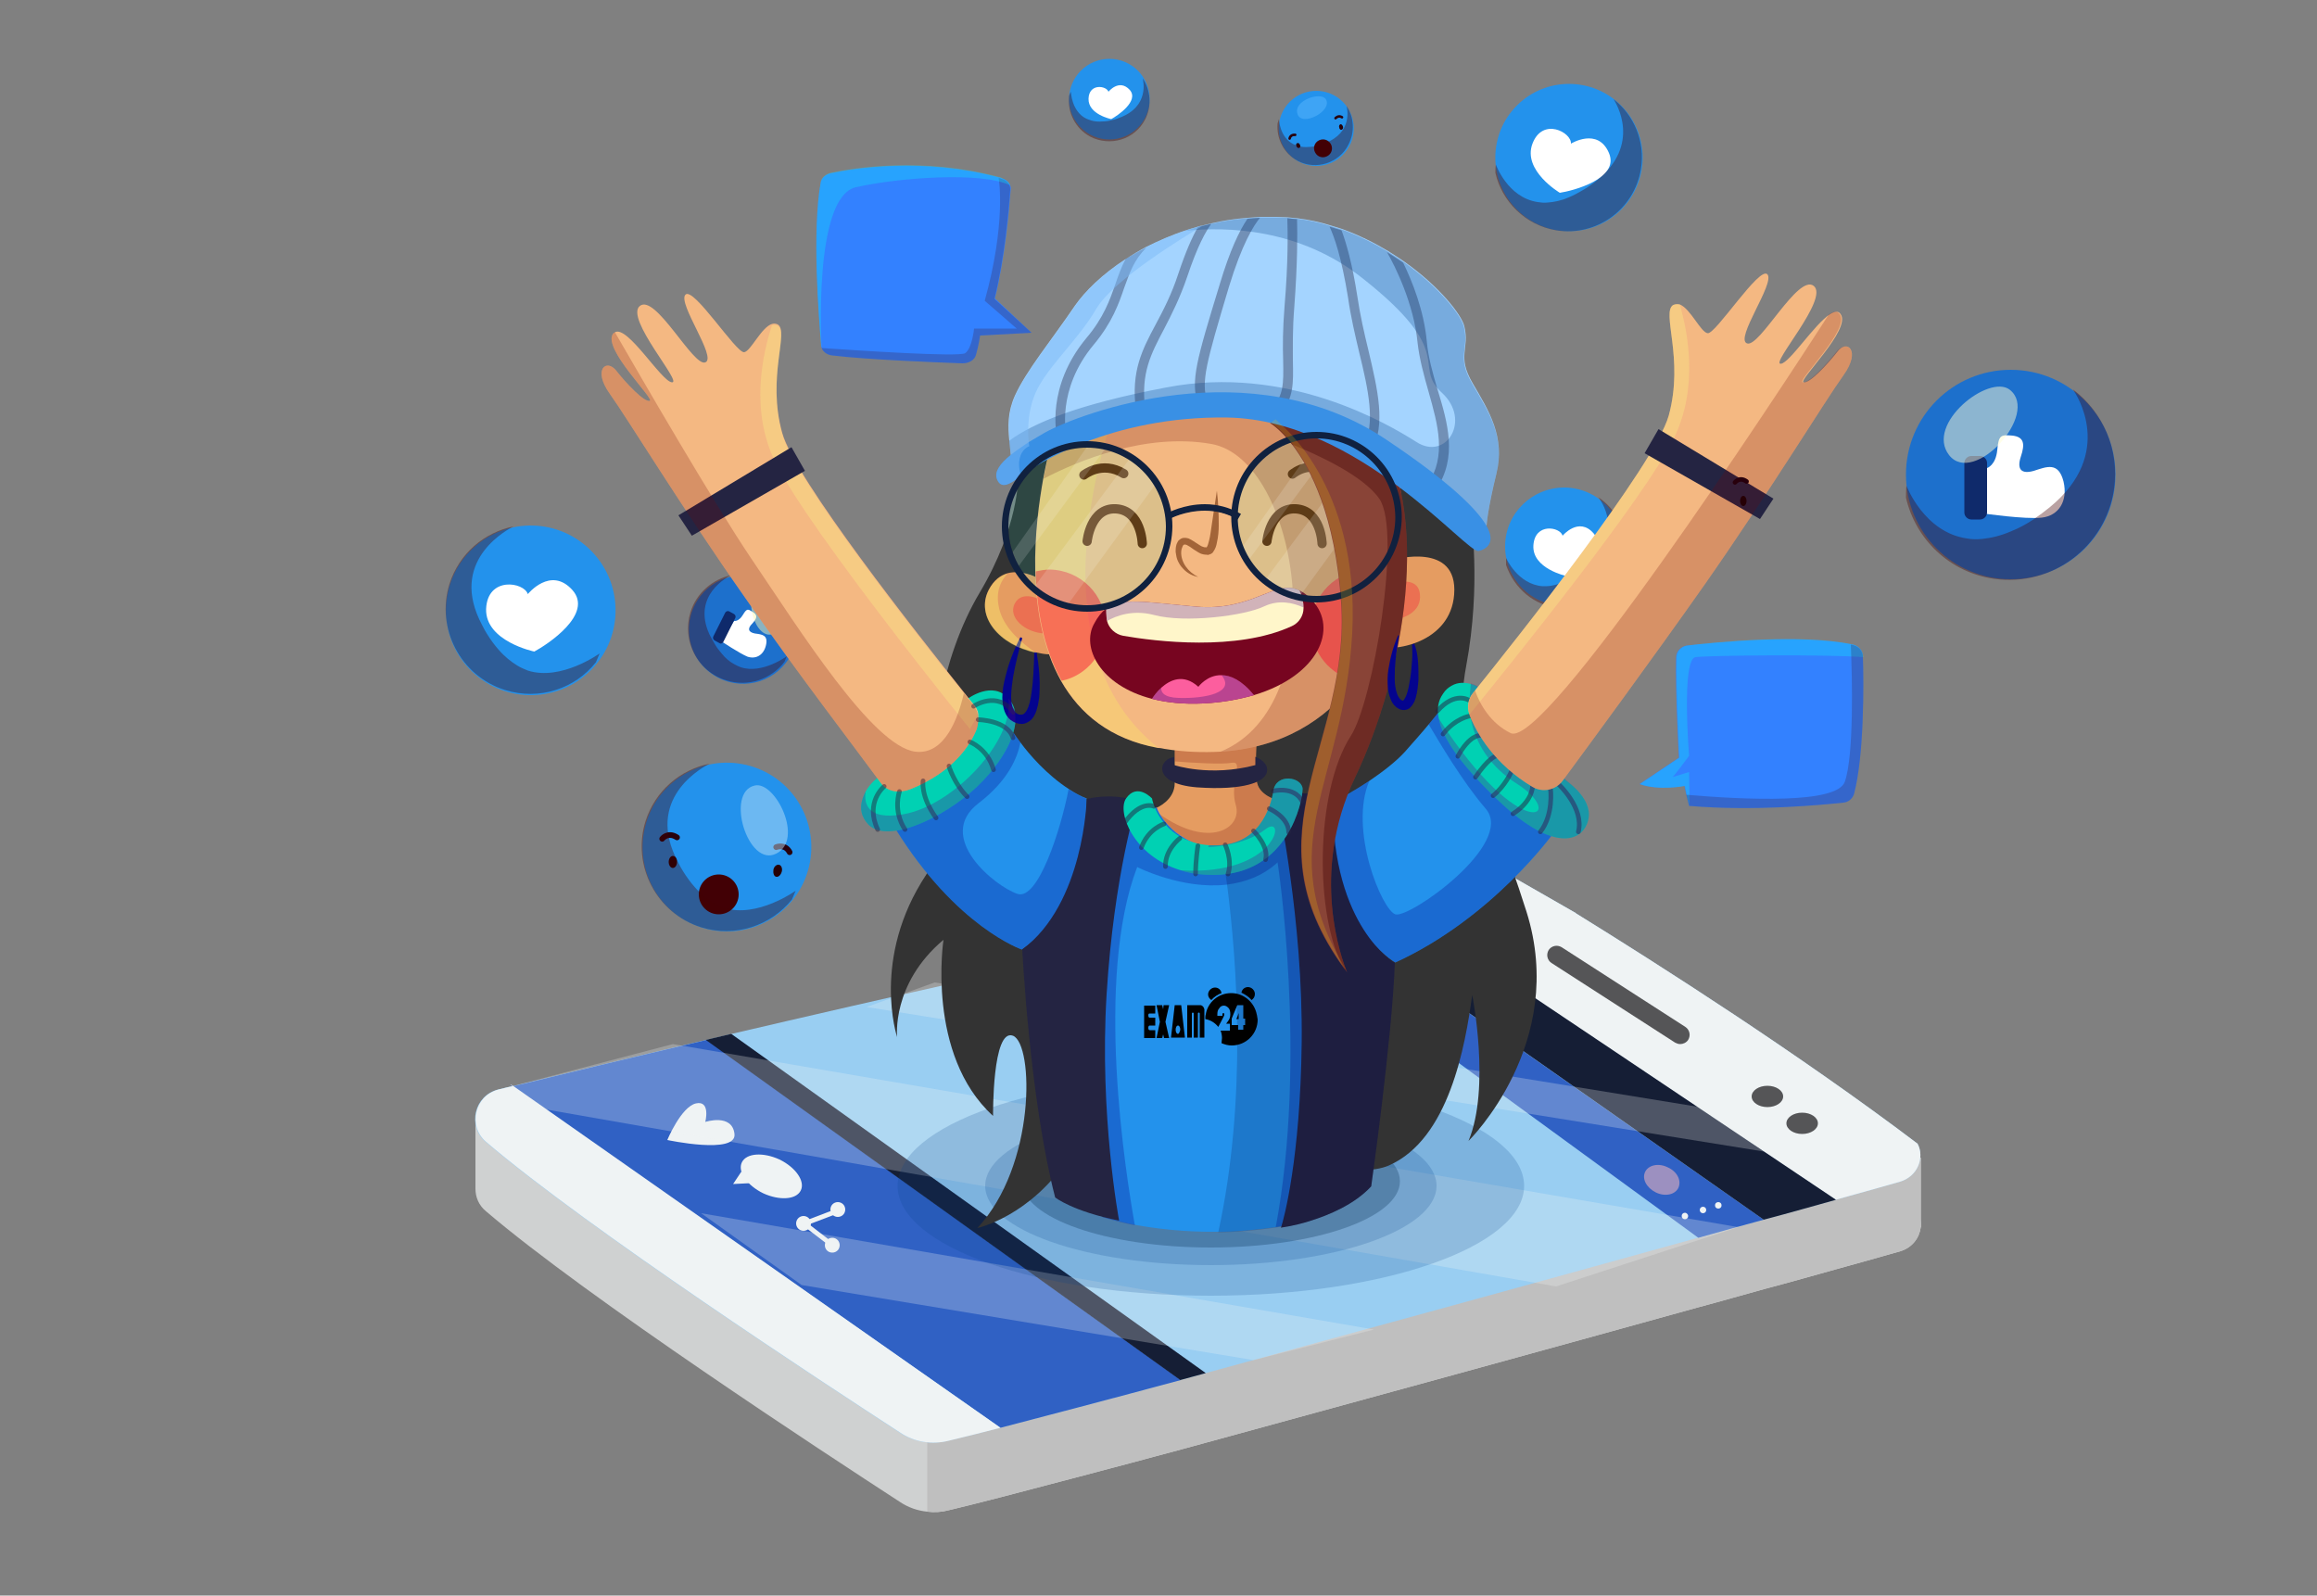 <?xml version="1.0" encoding="utf-8"?>
<!-- Generator: Adobe Illustrator 22.0.1, SVG Export Plug-In . SVG Version: 6.00 Build 0)  -->
<svg version="1.1" xmlns="http://www.w3.org/2000/svg" xmlns:xlink="http://www.w3.org/1999/xlink" x="0px" y="0px"
	 viewBox="0 0 500 344.3" style="enable-background:new 0 0 500 344.3;" xml:space="preserve">
<rect x="0" y="0" width="500" height="344.3" fill="#808080" stroke="none"/>
<style type="text/css">
	.st0{fill:#CFD1D1;}
	.st1{fill:#BFBFBF;}
	.st2{fill:#99CEF2;}
	.st3{fill:#3061C4;}
	.st4{fill:#EFF3F4;}
	.st5{fill:#151E35;}
	.st6{fill:#555557;}
	.st7{opacity:0.54;fill:#F9B7BD;}
	.st8{opacity:0.26;fill:#EFF3F4;}
	.st9{fill:#2392EC;}
	.st10{fill:#FFFFFF;}
	.st11{opacity:0.37;fill:#420005;}
	.st12{fill:#1D70CC;}
	.st13{fill:#0F2A6B;}
	.st14{opacity:0.49;fill:#FCFAB6;}
	.st15{opacity:0.19;fill:#074289;}
	.st16{opacity:0.27;fill:#00264C;}
	.st17{fill:#333333;}
	.st18{fill:#E59C61;}
	.st19{opacity:0.22;fill:#750606;}
	.st20{opacity:0.28;fill:#04048E;}
	.st21{fill:#00D1B3;}
	.st22{opacity:0.51;}
	.st23{fill:none;stroke:#242442;stroke-linecap:round;stroke-linejoin:round;stroke-miterlimit:10;}
	.st24{opacity:0.28;fill:#5B068C;}
	.st25{opacity:0.31;}
	.st26{fill:#F90D2F;}
	.st27{fill:#F4B882;}
	.st28{opacity:0.22;fill:#FFFF57;}
	.st29{opacity:0.47;}
	.st30{opacity:0.58;}
	.st31{fill:#682702;}
	.st32{fill:none;stroke:#682702;stroke-width:2;stroke-linecap:round;stroke-linejoin:round;stroke-miterlimit:10;}
	.st33{fill:#770520;}
	.st34{fill:#FFF6CA;}
	.st35{fill:#FC5E9E;}
	.st36{fill:#04048E;}
	.st37{fill:#242442;}
	.st38{opacity:0.18;fill:#000038;}
	.st39{opacity:0.3;fill:#FCF986;}
	.st40{opacity:0.49;}
	.st41{opacity:0.1;fill:#03FFD5;}
	.st42{opacity:0.15;fill:#FFFFFF;}
	.st43{opacity:0.28;fill:#10006B;}
	.st44{opacity:0.35;fill:#FFFF73;}
	.st45{fill:#894437;}
	.st46{fill:#A4D4FF;}
	.st47{opacity:0.39;}
	.st48{opacity:0.28;fill:#074289;}
	.st49{fill:#3990E5;}
	.st50{opacity:0.49;fill:#7CBAF7;}
	.st51{fill:#10213F;}
	.st52{opacity:0.19;fill:#FFCE00;}
	.st53{fill:#420005;}
	.st54{fill:#260005;}
	.st55{fill:none;stroke:#28000C;stroke-width:1.226;stroke-linecap:round;stroke-linejoin:round;stroke-miterlimit:10;}
	.st56{fill:none;stroke:#28000C;stroke-width:0.979;stroke-linecap:round;stroke-linejoin:round;stroke-miterlimit:10;}
	.st57{opacity:0.49;fill:#FFFED4;}
	.st58{fill:none;stroke:#28000C;stroke-width:0.543;stroke-linecap:round;stroke-linejoin:round;stroke-miterlimit:10;}
	.st59{opacity:0.49;fill:#5AB8FF;}
	.st60{opacity:0.49;fill:#B7E0F9;}
	.st61{fill:#3381FF;}
	.st62{opacity:0.21;fill:#420005;}
	.st63{opacity:0.28;fill:#08FCFC;}
</style>
<g id="OBJECTS">
	<g>
		<g>
			<polygon class="st0" points="414.5,249.8 414.5,264.8 414.4,264.8 401.4,257.4 405.3,255.2 			"/>
			<polygon class="st0" points="102.6,256.5 102.6,241.5 110.8,251.3 			"/>
			<path class="st0" d="M414.5,264.1c0,0.2,0,0.5,0,0.7c-0.3,2.3-1.8,4.4-4.4,5.2c-3.8,1.1-8.5,2.4-13.9,3.9
				c-4.7,1.3-9.9,2.8-15.6,4.3c-4.4,1.2-9.2,2.6-14.1,3.9c-31.7,8.8-72.1,19.9-106.2,29.2c-1.8,0.5-3.7,1-5.5,1.5
				c-14.8,4-28.2,7.5-38.9,10.3c-4.2,1.1-7.9,2-11.2,2.8c-1.5,0.4-3.1,0.5-4.6,0.3c-2.1-0.2-4.1-0.9-5.9-2.1
				c-16-10.4-67.4-44-89.3-62.7c-1.6-1.3-2.3-3.1-2.3-4.9c0-2.8,1.8-5.6,5-6.4c0.6-0.1,1.2-0.3,1.9-0.5c0.4-0.1,0.7-0.2,1.1-0.3
				c0,0,0,0,0.1,0c9.9-2.4,24.3-5.9,41.8-10l5.5-1.3c32.1-7.5,73-16.8,113.6-25.2l12.2-2.5h0c4.5-0.9,9.1-1.8,13.5-2.7
				c6.9-1.4,13.6-2.7,20.3-3.9c3-0.6,6.1-0.4,8.9,0.4h0l13.6,7.8l0.1,0c13.7,8.5,34.3,21.5,54.5,35.7c3.5,2.5,7.1,5,10.6,7.6
				c2.9,2.1,5.8,4.3,8.6,6.4v0C414.3,262.4,414.5,263.3,414.5,264.1z"/>
		</g>
		<path class="st1" d="M414.5,249.8v15l0,0c-0.3,2.3-1.8,4.4-4.4,5.2c-3.8,1.1-8.5,2.4-13.9,3.9c-4.7,1.3-9.9,2.8-15.6,4.3
			c-4.4,1.2-9.2,2.6-14.1,3.9c-31.7,8.8-72.1,19.9-106.2,29.2c-1.8,0.5-3.7,1-5.5,1.5c-14.8,4-28.2,7.5-38.9,10.3
			c-4.2,1.1-7.9,2-11.2,2.8c-1.5,0.4-3.1,0.5-4.6,0.3V297l194.6-49.4c3.5,2.5,7.1,5,10.6,7.6L414.5,249.8z"/>
		<path class="st2" d="M410,255c-3.8,1.1-8.5,2.4-13.9,3.9c-4.7,1.3-9.9,2.8-15.6,4.3c-4.4,1.2-9.2,2.5-14.1,3.9
			c-31.7,8.8-72.1,19.9-106.2,29.2c-1.8,0.5-3.7,1-5.5,1.5c-14.8,4-28.2,7.5-38.9,10.3c-4.2,1.1-7.9,2-11.2,2.8
			c-3.6,0.9-7.4,0.3-10.5-1.8c-16-10.4-67.4-44-89.3-62.7c-4-3.4-2.5-10,2.7-11.3c0.9-0.2,1.9-0.5,3-0.7c0,0,0,0,0.1,0
			c9.9-2.4,24.3-5.9,41.8-10l5.5-1.3c32.1-7.5,73-16.8,113.6-25.2l12.2-2.5h0c4.5-0.9,9.1-1.8,13.5-2.7c6.9-1.3,13.6-2.7,20.3-3.9
			c3-0.6,6.1-0.4,8.9,0.4h0l13.6,7.8l0.1,0.1c18.1,11.2,48.2,30.4,73.7,49.7v0C415.4,249.8,413.8,253.9,410,255z"/>
		<path class="st3" d="M254.8,297.8c-14.8,4-28.2,7.5-38.9,10.3l-105.3-73.6l-0.5-0.4l0.1,0l0.5,0.3c9.9-2.4,24.3-5.9,41.8-10
			L254.8,297.8z"/>
		<path class="st4" d="M410,255c-3.8,1.1-8.5,2.4-13.9,3.9l-98.9-66.2c6.9-1.3,13.6-2.7,20.3-3.9c3-0.6,6.1-0.4,8.9,0.4h0l13.6,7.8
			l0.1,0.1c18.1,11.2,48.2,30.4,73.7,49.7v0C415.4,249.8,413.8,253.9,410,255z"/>
		<path class="st4" d="M215.9,308.1c-4.2,1.1-7.9,2-11.2,2.8c-3.6,0.9-7.4,0.3-10.5-1.8c-16-10.4-67.4-44-89.3-62.7
			c-4-3.4-2.5-10,2.7-11.3c0.9-0.2,1.9-0.5,3-0.7l-0.5-0.4l0.1,0l0.5,0.3L215.9,308.1z"/>
		<path class="st5" d="M260.2,296.3c-1.8,0.5-3.7,1-5.5,1.5l-102.4-73.4l5.5-1.3L260.2,296.3z"/>
		<path class="st3" d="M380.6,263.2c-4.4,1.2-9.2,2.5-14.1,3.9l-95-69.3l12.2-2.5h0L380.6,263.2z"/>
		<path class="st5" d="M396.2,258.9c-4.7,1.3-9.9,2.8-15.6,4.3l-96.8-67.9c4.5-0.9,9.1-1.8,13.5-2.7L396.2,258.9z"/>
		<g>
			<g>
				<path class="st6" d="M362.6,225.3c-0.4,0-0.7-0.1-1.1-0.3l-26.7-17.2c-0.9-0.6-1.2-1.8-0.6-2.8c0.6-0.9,1.8-1.2,2.8-0.6
					l26.7,17.2c0.9,0.6,1.2,1.8,0.6,2.8C363.9,225,363.2,225.3,362.6,225.3z"/>
			</g>
		</g>
		<path class="st7" d="M362.2,256.3c-0.7,1.5-2.9,2-4.9,1c-2-1-3-2.9-2.3-4.4c0.7-1.5,2.9-2,4.9-1
			C361.9,252.8,362.9,254.7,362.2,256.3z"/>
		<g>
			<ellipse class="st6" cx="381.4" cy="236.6" rx="3.4" ry="2.3"/>
			<ellipse class="st6" cx="388.9" cy="242.4" rx="3.4" ry="2.3"/>
		</g>
		<path class="st4" d="M144,246c0,0,3-7.2,6.2-7.9s2,4,2,4s5.8-1.9,6.3,2.6S144,246,144,246z"/>
		<g>
			<g>
				<path class="st4" d="M364.3,262.4c0,0.4-0.3,0.7-0.7,0.7s-0.7-0.3-0.7-0.7s0.3-0.7,0.7-0.7S364.3,262.1,364.3,262.4z"/>
				<path class="st4" d="M368.2,261.1c0,0.4-0.3,0.7-0.7,0.7c-0.4,0-0.7-0.3-0.7-0.7c0-0.4,0.3-0.7,0.7-0.7
					C367.9,260.4,368.2,260.7,368.2,261.1z"/>
				<circle class="st4" cx="370.8" cy="260.1" r="0.7"/>
			</g>
		</g>
		<g>
			<g>
				<circle class="st4" cx="173.4" cy="264" r="1.6"/>
				<path class="st4" d="M182.4,261c0,0.9-0.7,1.6-1.6,1.6c-0.9,0-1.6-0.7-1.6-1.6c0-0.9,0.7-1.6,1.6-1.6
					C181.7,259.4,182.4,260.1,182.4,261z"/>
				<path class="st4" d="M181.2,268.7c0,0.9-0.7,1.6-1.6,1.6c-0.9,0-1.6-0.7-1.6-1.6s0.7-1.6,1.6-1.6
					C180.5,267.1,181.2,267.8,181.2,268.7z"/>
			</g>
			<g>
				<path class="st4" d="M179,268.7c-0.1,0-0.2,0-0.3-0.1l-5.5-4.2c-0.1-0.1-0.2-0.3-0.2-0.4c0-0.2,0.1-0.3,0.3-0.4l7.1-2.7
					c0.2-0.1,0.5,0,0.7,0.2c0.1,0.2,0,0.5-0.2,0.7l-6.3,2.4l4.8,3.7c0.2,0.2,0.3,0.5,0.1,0.7C179.3,268.7,179.2,268.7,179,268.7z"/>
			</g>
		</g>
		<g>
			<g>
				<path class="st4" d="M172.8,256.9c-1,2-4.6,2.2-8.1,0.6c-3.5-1.7-5.6-4.7-4.6-6.7c1-2,4.6-2.2,8.1-0.6
					C171.7,251.9,173.8,254.9,172.8,256.9z"/>
				<polygon class="st4" points="160,252.8 158.2,255.5 162.2,255.3 				"/>
			</g>
		</g>
		<polygon class="st8" points="173,277.3 270.5,293.5 296.5,286.9 151.3,261.8 		"/>
		<polygon class="st8" points="114.9,238.9 335.8,277.6 375.1,264.8 145.2,225.3 110.5,234.4 		"/>
		<polygon class="st8" points="187,217.3 380.7,248.5 366.8,238.9 201.7,212 		"/>
	</g>
	<g>
		<g>
			<path class="st9" d="M350.3,118.2c-0.1,7-5.9,12.6-13,12.5c-7-0.1-12.6-5.9-12.5-13c0.1-7,5.9-12.6,13-12.5
				C344.9,105.4,350.5,111.2,350.3,118.2z"/>
			<path class="st10" d="M338,124.3c0,0-7.4-1.6-7.1-6.6s5.8-4,6.3-2.1c0,0,3.5-4.2,6.7-0.5C347.1,118.8,340,123.3,338,124.3z"/>
		</g>
		<g>
			<path class="st11" d="M336.6,131.2c7.2,0.6,13.5-4.7,14.1-11.9c0.4-4.9-1.9-9.4-5.8-12c0.5,0.6,5.7,7.6-2,14.7
				c-0.6,0.5-1.2,1.1-2,1.6c-0.9,0.7-1.8,1.2-2.6,1.6c-1.3,0.7-2.5,1-3.6,1.2c-0.6,0.1-1.2,0.1-1.8,0.1c-5.4-0.4-7.9-6.1-7.9-6.1
				s0,0.6,0,1.5C326.7,126.9,331.1,130.8,336.6,131.2z"/>
		</g>
	</g>
	<g>
		<g>
			<path class="st12" d="M170.8,141.1c-2.9,5.8-9.9,8.1-15.7,5.2c-5.8-2.9-8.1-9.9-5.2-15.7c2.9-5.8,9.9-8.1,15.7-5.2
				C171.4,128.3,173.7,135.3,170.8,141.1z"/>
			<g>
				<path class="st10" d="M158.4,134c0,0,1,0.2,1.9-1.3c0.9-1.5,1.1-1.3,2.2-0.6c1.1,0.7,0.8,1.4-0.2,2.5c-1,1-0.9,1.8,0.6,2.1
					c1.5,0.2,2.9,0.3,2.4,2.5c-0.5,2.2-2.2,3.1-4,2.5c-1.7-0.7-5.6-3.3-5.6-3.3L158.4,134z"/>
				<path class="st13" d="M155.3,138.8l-1.1-0.6c-0.3-0.2-0.4-0.5-0.3-0.8l2.6-5.2c0.2-0.3,0.5-0.4,0.8-0.3l1.1,0.6
					c0.3,0.2,0.4,0.5,0.3,0.8l-2.6,5.2C155.9,138.8,155.6,139,155.3,138.8z"/>
			</g>
		</g>
		<g>
			<path class="st11" d="M156.7,146.8c-6.2-1.9-9.6-8.5-7.7-14.7c1.3-4.2,4.8-7.1,8.8-8c-0.6,0.3-8.6,4.3-4.7,12.8
				c0.3,0.6,0.7,1.3,1.1,2c0.5,0.9,1.1,1.6,1.6,2.2c0.8,1,1.7,1.7,2.6,2.2c0.5,0.3,1,0.5,1.5,0.7c4.6,1.5,9.9-2.4,9.9-2.4
				s-0.2,0.5-0.5,1.2C166.4,146.6,161.4,148.3,156.7,146.8z"/>
			<path class="st14" d="M164.1,127.3c2.8-0.6,6.8,7.5,2.9,9.4C163.1,138.7,159.9,128.2,164.1,127.3z"/>
		</g>
	</g>
	<g>
		<g>
			<ellipse class="st15" cx="261.3" cy="255.9" rx="67.6" ry="23.7"/>
			<ellipse class="st15" cx="261.3" cy="255.9" rx="48.7" ry="17.1"/>
			<ellipse class="st16" cx="261.3" cy="254.9" rx="40.8" ry="14.3"/>
		</g>
		<g>
			<path class="st17" d="M219.7,103.1c0,0,0.2,10.5-8.3,24.8s-11,33.3-9.5,42.8c0,0,6.3-17.7,10.6-15.3l0,0
				c4.4,2.3-0.6,15.2-12.6,33.3c-12,18.1-6.3,35.1-6.3,35.1s-1.3-11.5,10-21c0,0-3.8,24.8,10.7,38c0,0-0.2-19,4.3-17.3
				c4.5,1.8,5,28-7.7,41.5c0,0,11.5-2.5,19.8-15.3s56,7.5,69,1.8s16.5-25.8,18-36.8c0,0,4,20-0.8,31.5c0,0,21.5-21,12.5-49.5
				s-16.3-35.3-13-53s1-32,1-32s-23.5-24.2-52.7-24.5C235.4,86.8,219.7,103.1,219.7,103.1z"/>
			<path class="st18" d="M275.7,172.7c0,0-1.4,11.8-13,11.8c-9.2,0-12-6.3-12.8-9c-0.2-0.7-0.3-1.2-0.3-1.2s3.9-1.6,3.9-5.3v-7.7
				c0-0.3,0-0.4,0-0.4c0.1,0,0.2,0,0.4,0c11.4,0.9,17.3-1.3,17.3-1.3s-0.4,5.6,0,8.8C271.4,171.6,275.7,172.7,275.7,172.7z"/>
			<path class="st19" d="M275.7,172.7c0,0-1.4,11.8-13,11.8c-9.2,0-12-6.3-12.8-9c0.1,0,0.1,0.1,0.2,0.1c11,7.8,18,3,16.6-1.8
				c-1.5-4.8,1.9-9.7-0.9-9.2c-2,0.4-8.6,0-12.3-0.3v-2.9c0.1-0.1,0.2-0.2,0.4-0.4c11.4,0.9,17.3-1.3,17.3-1.3s-0.4,5.6,0,8.8
				C271.4,171.6,275.7,172.7,275.7,172.7z"/>
			<path class="st9" d="M282.6,263.4c-2.1,0.5-4.1,0.9-6.1,1.2c-0.4,0.1-0.8,0.1-1.2,0.2c-4.4,0.6-8.6,1-12.4,1
				c-7.4,0.1-13.6-0.7-18-1.5c-4.5-0.9-7.1-1.8-7.1-1.8s0,0,0,0c-0.1-0.5-1.8-15.3-0.8-44.6c1-29.9,7.3-44.6,7.3-44.6l1,0.2l4.3,0.8
				c0,0,2.6,7.3,12.6,8.8c0.5,0.1,1,0.1,1.5,0.1c8.8,0.2,12.1-10.5,12.1-10.5s0,0,0,0C288.2,199.8,282.6,263.4,282.6,263.4z"/>
			<path class="st20" d="M282.6,263.4c-2.1,0.5-4.1,0.9-6.1,1.2c-0.4,0.1-0.8,0.1-1.2,0.2c6.9-36.7,0.4-78.7,0.4-78.7
				c-3.3,3-7.1,4.3-11,4.8c-9.7,1.1-19.3-3.8-19.3-3.8c-9.2,24.1-2.5,66.1-0.5,77.3c-4.5-0.9-7.1-1.8-7.1-1.8s0,0,0,0
				c-0.1-0.5-1.8-15.3-0.8-44.6c1-29.9,7.3-44.6,7.3-44.6l1,0.2l4.3,0.8c0,0,2.6,7.3,12.6,8.8c0.5,0.1,1,0.1,1.5,0.1
				c8.8,0.2,12.1-10.5,12.1-10.5s0,0,0,0C288.2,199.8,282.6,263.4,282.6,263.4z"/>
			<path class="st9" d="M335.2,179.8c0,0-13.1,18.3-34.1,27.9c0,0-14.9-8.3-13.5-34.5c0,0,3.8-2,7.9-4.7c2.8-1.9,5.7-4.1,7.7-6.3
				c2.1-2.4,3.9-4.4,5.2-6c1.7-2.1,2.7-3.3,2.7-3.3S319.9,170.3,335.2,179.8z"/>
			<path class="st20" d="M335.2,179.8c0,0-13.1,18.3-34.1,27.9c0,0-14.9-8.3-13.5-34.5c0,0,3.8-2,7.9-4.7
				c-4.5,10.5,2.7,27.8,5.6,28.8c3,1,26-15.3,19.5-22.8c-5-5.8-10.1-14.5-12.3-18.2c1.7-2.1,2.7-3.3,2.7-3.3
				S319.9,170.3,335.2,179.8z"/>
			<path class="st9" d="M220.5,204.9c0,0-14.1-4.8-27.3-26.1c0,0,11.4-5.9,18-11.3c6.5-5.4,7.5-9.4,7.5-9.4s0.5,0.8,1.5,2.1
				c1.9,2.6,5.7,7,10.5,10.1c1.2,0.8,2.5,1.5,3.8,2C234.4,172.4,235.3,194.6,220.5,204.9z"/>
			<path class="st20" d="M220.5,204.9c0,0-14.1-4.8-27.3-26.1c0,0,11.4-5.9,18-11.3c6.5-5.4,7.5-9.4,7.5-9.4s0.5,0.8,1.5,2.1
				c-0.6,3.2-2.6,8.2-9,13.1c-9.6,7.3,3.5,18,8.4,19.6c4.4,1.4,9.3-13.8,11-22.6c1.2,0.8,2.5,1.5,3.8,2
				C234.4,172.4,235.3,194.6,220.5,204.9z"/>
			<path class="st21" d="M342.8,176.6c-0.4,2.3-2.1,4.4-5.4,4.3c-3.2-0.1-7.8-2.2-14.1-8.2c-8.3-7.9-12-13.5-12.8-17.6v0
				c-0.5-2.2-0.1-4,0.9-5.4c0.5-0.8,1.1-1.3,1.8-1.7c1.5-0.9,3.1-0.7,4.2-0.4h0c0.8,0.2,1.3,0.5,1.3,0.5l19.2,20.3
				C337.8,168.4,343.6,172.1,342.8,176.6z"/>
			<g class="st22">
				<path class="st23" d="M317,151.1c0,0-3-2-6.8,2.3"/>
				<path class="st23" d="M317.2,154.5c0,0-3.2,0.5-5.8,3.9"/>
				<path class="st23" d="M319.3,158.7c0,0-2.2-0.1-4.7,4.5"/>
				<path class="st23" d="M322.7,163.2c0,0-1.5,0.4-4.3,4.5"/>
				<path class="st23" d="M326.1,166.6c0,0-1.3,3-3.9,5.1"/>
				<path class="st23" d="M330.7,169.8c0,0,0,3.1-4.2,5.8"/>
				<path class="st23" d="M334.6,170.3c0,0,0.7,5.5-2.2,9.2"/>
				<path class="st23" d="M336.4,169.3c0,0,5.5,5.1,4.2,10.2"/>
			</g>
			<path class="st24" d="M342.8,176.6c-0.4,2.3-2.1,4.4-5.4,4.3c-3.2-0.1-7.8-2.2-14.1-8.2c-8.3-7.9-12-13.5-12.8-17.6
				c17.8,27.5,28.1,21.2,16.8,14c-11.3-7.2-10.2-18.1-10.2-18.1s0.1-1.4,0.3-3.5h0c0.8,0.2,1.3,0.5,1.3,0.5l19.2,20.3
				C337.8,168.4,343.6,172.1,342.8,176.6z"/>
			<path class="st21" d="M210.8,169.8c-7.5,7-19.9,12.6-23.7,7.8c-2-2.4-1.3-4.9-0.3-6.8c1-1.8,2.5-2.9,2.5-2.9l19.5-17.1
				c0,0,5.4-4.1,8.9,0C221.2,154.7,218.2,162.7,210.8,169.8z"/>
			<path class="st18" d="M300.6,120.8c0,0,14.1-4.1,13.2,7.5c-0.8,10.3-12.8,12.7-18,11.1C295.7,139.4,299.5,127.9,300.6,120.8z"/>
			<path class="st18" d="M226.5,141.2c-1,0-1.9-0.2-2.9-0.4h0c-8-1.6-13.2-7.9-10.2-13.6c1.1-2.1,2.6-3.1,4-3.5
				c3-0.8,6.1,0.8,6.1,0.8C223.9,128.6,226.5,141.2,226.5,141.2z"/>
			<g class="st25">
				<path class="st26" d="M300.6,125.9c0,0,5.3-1.8,5.8,2.2s-3.5,5.7-7.8,6L300.6,125.9z"/>
				<path class="st26" d="M224.7,129.5c0,0-4.1-2.3-5.7,0.7c-1.6,3,2.2,6.4,6.6,6.5L224.7,129.5z"/>
			</g>
			<path class="st27" d="M301.5,124.8c-1.5,8.3-4.4,15.9-9,22.1c-6.4,8.6-16,14.5-29.1,15.3c-3.7,0.2-7.8,0.1-12.1-0.6
				c-0.5-0.1-0.9-0.2-1.4-0.2c-10.4-1.9-16.9-7.4-20.9-14.4c-4-7.1-5.4-15.6-5.6-23.6c-0.2-8.1,0.9-15.5,1.7-20
				c0.5-2.7,0.9-4.3,0.9-4.3c2.1-5.7,7.1-10.3,13.7-13.7c21.4-10.9,58.8-8.5,62,16.2C302.9,109.4,302.9,117.4,301.5,124.8z"/>
			<path class="st28" d="M250,161.4c-10.4-1.9-16.9-7.4-20.9-14.4c-4-7.1-5.4-15.6-5.6-23.6c-0.2-8.1,0.9-15.5,1.7-20
				c0.5-2.7,0.9-4.3,0.9-4.3c2.1-5.7,7.1-10.3,13.7-13.7l1.8,0.3C241.7,85.8,220.3,138,250,161.4z"/>
			<path class="st19" d="M301.5,124.8c-1.5,8.3-4.4,15.9-9,22.1c-6.4,8.6-16,14.5-29.1,15.3c24.8-10.2,17.2-63-2-66.4
				c-14.2-2.5-28.9,3.7-36.2,7.5c0.5-2.7,0.9-4.3,0.9-4.3c8.8-24,71.5-29.8,75.8,2.5C302.9,109.4,302.9,117.4,301.5,124.8z"/>
			<g class="st29">
				<g>
					<path class="st26" d="M301.5,124.8c-1.5,8.3-4.4,15.9-9,22.1c-5.4-1.2-9.5-6-9.5-11.8c0-6.7,5.4-12.1,12.1-12.1
						C297.5,123,299.7,123.6,301.5,124.8z"/>
					<path class="st26" d="M238.6,135.1c0,5.8-4.1,10.7-9.5,11.8c-4-7.1-5.4-15.6-5.6-23.6c1-0.2,2-0.4,3-0.4
						C233.2,123,238.6,128.4,238.6,135.1z"/>
				</g>
			</g>
			<g class="st30">
				<path class="st31" d="M262.6,105.9c0.3,2.5,0.4,4.9,0.4,7.4c0,1.2-0.1,2.5-0.4,3.8c-0.1,0.6-0.3,1.3-0.8,2
					c-0.1,0.1-0.1,0.2-0.3,0.3c-0.1,0.1-0.3,0.2-0.4,0.2c-0.2,0.1-0.4,0.2-0.7,0.1c-0.5,0-0.9-0.1-1.2-0.2c-0.7-0.3-1.2-0.7-1.7-1
					c-0.5-0.4-1-0.7-1.4-0.9c-0.2-0.1-0.4-0.1-0.5-0.1c-0.1,0-0.2,0.1-0.3,0.2c-0.2,0.4-0.4,0.9-0.4,1.4c-0.1,2.2,1.5,4.4,3.7,5.4
					c-1.2-0.2-2.4-0.8-3.3-1.8c-0.5-0.5-0.8-1-1.1-1.6c-0.3-0.6-0.4-1.3-0.5-2c0-0.7,0-1.4,0.4-2.1c0.1-0.2,0.2-0.4,0.4-0.5
					c0.2-0.2,0.4-0.3,0.7-0.4c0.5-0.1,1,0,1.3,0.1c0.7,0.3,1.2,0.7,1.7,1c0.5,0.3,1,0.7,1.4,0.8c0.2,0.1,0.4,0.1,0.6,0.1
					c0.1,0,0.2,0,0.2,0c0.1,0,0,0,0,0c0,0,0,0,0,0c0.2-0.3,0.4-0.9,0.5-1.4c0.3-1.1,0.4-2.3,0.6-3.5L262.6,105.9z"/>
			</g>
			<g>
				<path class="st32" d="M273.4,116.8c0,0,0.7-7.3,6.2-7c5.5,0.3,5.7,7.5,5.7,7.5"/>
				<path class="st32" d="M234.6,116.8c0,0,0.7-7.3,6.2-7c5.5,0.3,5.7,7.5,5.7,7.5"/>
			</g>
			<path class="st33" d="M270.6,150c-3.2,0.9-6.8,1.6-11,1.8c-4.2,0.2-7.9-0.2-11-1c-11.3-2.9-15.3-11.2-12.5-16.2
				c0.8-1.5,1.6-2.5,2.6-3.3c3.3-2.4,8.2-1.4,19.3-0.4c12.4,1.1,17-6,22.4-3.5c0.9,0.4,1.8,1.1,2.8,2.2
				C288.8,135.6,284.6,145.8,270.6,150z"/>
			<g>
				<path class="st32" d="M233.9,102.5c0,0,3.9-3.2,8.6-0.3"/>
				<path class="st32" d="M278.9,102.3c0,0,5-4.2,8.8,1.5"/>
			</g>
			<path class="st34" d="M281.3,131.1v0.1c0,1.7-1,3.2-2.5,3.9c-11.9,5.5-29.5,3.3-36.4,2.1c-1.7-0.3-3.1-1.6-3.5-3.2
				c-0.1-0.2-0.1-0.4-0.1-0.6c-0.1-0.8-0.1-1.6-0.1-2.1c3.3-2.4,8.2-1.4,19.3-0.4c12.4,1.1,17-6,22.4-3.5
				C281.1,128.8,281.3,130.1,281.3,131.1z"/>
			<path class="st35" d="M270.6,150c-3.2,0.9-6.8,1.6-11,1.8c-4.2,0.2-7.9-0.2-11-1c0.3-0.5,1-1.5,2-2.4c1.9-1.7,4.8-3.1,8-0.2
				c0,0,1.9-2.6,5-2.5C265.5,145.7,267.9,146.7,270.6,150z"/>
			<path class="st36" d="M220.6,137.7c-0.8,2.8-1.5,5.7-2,8.5c-0.2,1.4-0.4,2.9-0.4,4.2c0,1.4,0.3,2.7,1,3.4
				c0.3,0.3,0.9,0.5,1.3,0.4c0.2,0,0.3-0.1,0.5-0.2c0.2-0.2,0.3-0.3,0.5-0.6c0.6-1,0.9-2.5,1.1-3.9c0.4-2.8,0.5-5.8,0.6-8.7l0.5,0
				c0.5,2.9,0.8,5.9,0.6,9c0,0.8-0.2,1.5-0.3,2.3c-0.2,0.8-0.4,1.6-0.8,2.3c-0.2,0.4-0.5,0.8-0.9,1.1c-0.4,0.3-0.9,0.6-1.5,0.7
				c-1.1,0.1-2-0.3-2.8-0.9c-0.8-0.7-1.2-1.6-1.4-2.4c-0.2-0.8-0.3-1.7-0.3-2.4c0-1.6,0.3-3.1,0.7-4.6c0.7-2.9,1.8-5.7,3.2-8.4
				L220.6,137.7z"/>
			<path class="st37" d="M253.4,165.1c0,0,7.7,2.6,17.5,0v-1.8c0,0,3,1.1,2.5,3.3s-5.1,4-15.1,3.3c-10-0.8-8.2-6.3-4.9-6.5V165.1z"
				/>
			<g>
				<path class="st37" d="M245.4,173c0,0-4.1-2.1-10.9-0.6c0,0-0.5,22.5-13.9,32.5c0,0,1.6,32.3,7.1,53.5c0,0,3.8,3,13.8,5
					c0,0-4.3-22.8-2.7-48.8C240.4,188.6,245.4,173,245.4,173z"/>
				<path class="st37" d="M301,207.8c-0.6,16.3-5.1,48.2-5.1,48.2c-3.6,3.9-9.1,6.2-13.3,7.5c-3.5,1.1-6.2,1.4-6.2,1.4
					s0-0.1,0.1-0.2c0.6-1.9,4.1-14.8,4.4-39.7c0.3-26.6-5.1-51.4-5.2-52.2c0,0,0,0,0,0c6.1-3.9,11.9,0.5,11.9,0.5
					C287.5,200.1,301,207.8,301,207.8z"/>
			</g>
			<path class="st38" d="M301,207.8c-0.6,16.3-5.1,48.2-5.1,48.2c-3.6,3.9-9.1,6.2-13.3,7.5c-3.5,1.1-6.2,1.4-6.2,1.4s0-0.1,0.1-0.2
				c-0.4,0.1-0.8,0.1-1.2,0.2c-4.4,0.6-8.6,1-12.4,1c6.2-28.4,4.1-57.8,1.9-75c-0.4-2.9-0.8-5.5-1.1-7.6
				c8.8,0.2,12.1-10.5,12.1-10.5c6.1-3.9,11.9,0.5,11.9,0.5C287.5,200.1,301,207.8,301,207.8z"/>
			<path class="st27" d="M397.8,81c-3.9,5.4-15.6,24.6-29.7,44.8c-11.1,15.8-25.3,35.1-30.9,42.7c-1.5,2-4.3,2.6-6.5,1.3
				c-8.2-4.9-12-11.5-13.5-15.3c0-0.1-0.1-0.2-0.1-0.3c-0.6-1.6-0.3-3.4,0.8-4.7c0.1-0.2,0.3-0.3,0.4-0.5
				c8.3-10.3,38.8-48.6,41.8-59.3c3.4-12.4-1.7-22.4,1-23.9c0.5-0.2,0.9-0.2,1.4-0.1c2.3,0.9,4.5,6,6,6.2
				c1.7,0.3,11.2-14.6,12.9-12.7c1.7,1.9-7.1,13.9-4.4,14.9c2.7,1,11-15.1,14.4-12.4c3.4,2.7-9.5,17-7.1,16.8
				c1.9-0.2,7.2-8.5,10.6-10.7c1-0.6,1.8-0.8,2.3,0c2.4,3.2-9.3,14.4-8,14.7s5.1-3.8,7.3-6.6C398.5,73.1,401.7,75.6,397.8,81z"/>
			<path class="st39" d="M361.2,94.6c-6.4,13-35.4,48.9-44.1,59.6c-0.6-1.6-0.3-3.4,0.8-4.7c0.1-0.2,0.3-0.3,0.4-0.5
				c8.3-10.3,38.8-48.6,41.8-59.3c3.4-12.4-1.7-22.4,1-23.9c0.5-0.2,0.9-0.2,1.4-0.1C364.2,71.7,366.6,83.6,361.2,94.6z"/>
			<polygon class="st37" points="354.9,97.8 357.9,92.6 382.7,107.6 379.8,112 			"/>
			<path class="st27" d="M210.8,157.3c-1.5,3.7-5.2,9.3-14.3,13c-2.3,0.9-4.9,0.7-6.4-1.3c-5.5-7.5-18.5-24.4-29.3-40
				c-13.9-19.8-25.4-38.7-29.2-44c-3.8-5.3-0.7-7.7,1.4-5c2.2,2.8,6,6.8,7.2,6.5c1.2-0.3-10.3-11.3-7.9-14.5
				c0.1-0.1,0.2-0.2,0.4-0.3c2.7-1.6,10,10.6,12.3,10.8c2.4,0.2-10.3-13.9-6.9-16.5c3.4-2.6,11.5,13.2,14.1,12.2s-6-12.7-4.3-14.6
				c1.7-1.9,11,12.7,12.7,12.4c1.4-0.2,3.7-5.4,6-6.1c0.4-0.1,0.8-0.1,1.2,0.1c2.6,1.4-2.4,11.2,1,23.4c2.7,9.9,29.3,43.6,39.3,56.1
				c0.8,1,1.5,1.9,2.1,2.6c0.5,0.6,0.8,1.2,0.9,1.9C211.2,155.2,211.1,156.3,210.8,157.3z"/>
			<path class="st39" d="M211,154.3l-1.7,3c0,0-34-41.9-41.8-57.2c-5.8-11.3-2.9-23.9-0.9-29.9c0.4-0.1,0.8-0.1,1.2,0.1
				c2.6,1.4-2.4,11.2,1,23.4c2.7,9.9,29.3,43.6,39.3,56.1c0.8,1,1.5,1.9,2.1,2.6C210.5,152.9,210.8,153.6,211,154.3z"/>
			<polygon class="st37" points="173.7,101.6 170.8,96.5 146.4,111.2 149.3,115.6 			"/>
			<g class="st40">
				<path class="st23" d="M190.8,169.7c0,0-4.2,3.4-1.4,9.3"/>
				<path class="st23" d="M194.1,170.8c0,0-1.5,4.1,1.2,8.2"/>
				<path class="st23" d="M199.2,168.5c0,0-0.6,3.3,2.8,8"/>
				<path class="st23" d="M204.8,165.3c-0.1,0.1,1.4,4.2,3.9,6.6"/>
				<path class="st23" d="M209.3,160.1c0,0,3.8,1.4,5.1,6"/>
				<path class="st23" d="M211.1,155.3c0,0,6.3,0.1,7.5,3.9"/>
				<path class="st23" d="M210.1,152.4c0,0,5.1-3.5,8.6,1.3"/>
			</g>
			
				<ellipse transform="matrix(0.161 -0.987 0.987 0.161 85 327.183)" class="st41" cx="234.9" cy="113.6" rx="17.3" ry="17.3"/>
			
				<ellipse transform="matrix(0.232 -0.973 0.973 0.232 109.58 361.899)" class="st41" cx="283.8" cy="111.6" rx="17.3" ry="17.3"/>
			<g>
				<polygon class="st42" points="267.9,118.3 284.8,94.4 288.9,94.6 269.4,120.9 				"/>
				<path class="st42" d="M272.9,125.3l21.2-28.5c0,0,4.1,2.6,5.6,5.5l-19.4,26.6C280.4,128.8,275.3,127.3,272.9,125.3z"/>
			</g>
			<g>
				<polygon class="st42" points="217.7,120.3 234.6,96.4 238.6,96.7 219.2,123 				"/>
				<path class="st42" d="M222.7,127.3l21.2-28.5c0,0,4.1,2.6,5.6,5.5l-19.4,26.6C230.2,130.9,225.1,129.4,222.7,127.3z"/>
			</g>
			<path class="st21" d="M262.1,188.8c-2.8,0-5.2-0.3-7.3-1h0c-10.3-3.1-13.8-12.6-11.8-15.5c2.4-3.5,5.6,0,5.6,0
				c0.4,2.2,3.2,9.4,12.3,10.1c0.3,0,0.6,0,0.9,0c9.8,0.3,12.4-8,13-11.8c0.6-3.8,6.1-3,6.3-0.4C281.1,172.9,278,188.6,262.1,188.8z
				"/>
			<g class="st22">
				<path class="st23" d="M249,174c0,0-2.8-1.4-6.3,3.5"/>
				<path class="st23" d="M251.2,177.8c0,0-3.4,1-4.9,5.1"/>
				<path class="st23" d="M254.6,180.9c0,0-3.2,2.4-3.1,6.1"/>
				<path class="st23" d="M258.5,182.5c0,0-0.5,3.1-0.5,6.1"/>
				<path class="st23" d="M264.4,182.3c0,0,1.6,3.3,0.6,6.3"/>
				<path class="st23" d="M270.5,179.3c0,0,3.4,3.3,2.6,6.2"/>
				<path class="st23" d="M273.9,174.5c0,0,4.2,1.8,4.2,5.1"/>
				<path class="st23" d="M274.7,170.7c0,0,4.5-1.2,6.3,2.2"/>
			</g>
			<path class="st19" d="M397.8,81c-3.9,5.4-15.6,24.6-29.7,44.8c-11.1,15.8-25.3,35.1-30.9,42.7c-1.5,2-4.3,2.6-6.5,1.3
				c-8.2-4.9-12-11.5-13.5-15.3c-0.7-1.7-0.4-3.6,0.7-5c0.1-0.2,0.3-0.3,0.4-0.5c1.1,3.1,3.4,7.1,7.7,9.2
				c7.3,3.5,56.9-72.1,68.7-90.4c1-0.6,1.8-0.8,2.3,0c2.4,3.2-9.3,14.4-8,14.7s5.1-3.8,7.3-6.6C398.5,73.1,401.7,75.6,397.8,81z"/>
			<path class="st24" d="M281.3,131.1c-2.3-1.1-5.4-1.7-8.4-0.3c-4.3,2.1-17.2,3.7-23.9,1.9c-4.6-1.2-8.2,0.2-10.1,1.3
				c-0.1-0.2-0.1-0.4-0.1-0.6c-0.1-0.8-0.1-1.6-0.1-2.1c3.3-2.4,8.2-1.4,19.3-0.4c12.4,1.1,17-6,22.4-3.5
				C281.1,128.8,281.3,130.1,281.3,131.1z"/>
			<path class="st43" d="M270.6,150c-3.2,0.9-6.8,1.6-11,1.8c-4.2,0.2-7.9-0.2-11-1c0.3-0.5,1-1.5,2-2.4c-0.1,1,0.6,2.1,3.7,2.2
				c5.9,0.2,12.4-1.2,9.3-4.9C265.5,145.7,267.9,146.7,270.6,150z"/>
			<path class="st24" d="M262.1,188.8c-2.8,0-5.2-0.3-7.3-1c21,1.3,23-12.6,18.2-8.8c-4.8,3.7-12.3,3.8-12.3,3.8s0.1-0.1,0.2-0.4
				c0.3,0,0.6,0,0.9,0c9.8,0.3,12.4-8,13-11.8c0.6-3.8,6.1-3,6.3-0.4C281.1,172.9,278,188.6,262.1,188.8z"/>
			<path class="st19" d="M210.8,157.3c-1.5,3.7-5.2,9.3-14.3,13c-2.3,0.9-4.9,0.7-6.4-1.3c-5.5-7.5-18.5-24.4-29.3-40
				c-13.9-19.8-25.4-38.7-29.2-44c-3.8-5.3-0.7-7.7,1.4-5c2.2,2.8,6,6.8,7.2,6.5c1.2-0.3-10.3-11.3-7.9-14.5
				c0.1-0.1,0.2-0.2,0.4-0.3c5.5,9.5,21.2,36.7,29.6,49.1c10.3,15.2,26,40.2,35.2,41.4c6.4,0.8,9.3-7.4,10.5-12.6
				c0.8,1,1.5,1.9,2.1,2.6C211.2,153.7,211.4,155.6,210.8,157.3z"/>
			<path class="st44" d="M223.6,140.9c-8-1.6-13.2-7.9-10.2-13.6c1.1-2.1,2.6-3.1,4-3.5c-1.5,1.6-2.8,4.2-1.6,8.2
				C217,135.8,220.5,138.8,223.6,140.9z"/>
			<path class="st45" d="M292.4,167.8c-9.9,20.8-2.7,39.5-1.8,41.8c0.1,0.1,0.1,0.2,0.1,0.2c-0.1-0.1-0.2-0.3-0.3-0.4
				c-0.1-0.2-0.3-0.3-0.4-0.5c0,0,0,0,0,0v0c-21.4-29.4,1.5-48.2-0.6-78.9c-1.3-18.7-6.6-28.9-10.6-34.1c-2.6-3.4-4.7-4.6-4.7-4.6
				c0.4-0.2,0.7-0.5,1.1-0.7c8.8-4.7,21.1,0.5,21.1,0.5C309.4,110.6,303,145.6,292.4,167.8z"/>
			<path class="st11" d="M292.4,167.8c-9.9,20.8-2.7,39.5-1.8,41.8c-0.1-0.1-0.1-0.1-0.2-0.2c-0.1-0.1-0.3-0.3-0.4-0.5c0,0,0,0,0,0
				v0c-6.3-10.9-6.3-38,1.5-50.1c4.8-7.4,11-43.9,6.2-51.1c-3.4-5-13.2-9.5-18.9-11.8c-2.6-3.4-4.7-4.6-4.7-4.6
				c8.8-5.9,22.2-0.1,22.2-0.1C309.4,110.6,303,145.6,292.4,167.8z"/>
			<path class="st46" d="M322.9,102.3c-1.9,7.7-2.1,11-2.1,11.2v0c0,0-4.3-3.5-10.9-7.9c-0.6-0.4-1.1-0.7-1.7-1.1
				c-3.6-2.3-7.7-4.8-12.2-7.2c-0.6-0.3-1.2-0.6-1.8-0.9c-5.7-2.9-11.8-5.5-17.9-7.2c-0.7-0.2-1.4-0.4-2.1-0.5
				c-3.7-0.9-7.3-1.4-10.9-1.5c-1,0-1.9,0-2.8,0c-0.7,0-1.3,0-2,0.1c-4.1,0.2-8,0.8-11.6,1.5c-0.5,0.1-1.1,0.2-1.6,0.3
				c-5.8,1.3-11,3.1-15.2,4.9c-0.6,0.3-1.2,0.5-1.7,0.8c-3.9,1.7-6.8,3.4-8.5,4.4c-1.1,0.7-1.7,1.1-1.7,1.1c0-0.8,0-1.5-0.1-2.2
				c-0.1-1-0.2-2-0.3-3c-0.3-3.1-0.4-6.1,1.2-9.7c2.5-5.5,7.7-11.7,13-19.5c2.1-3,5.8-6.7,10.9-10c1.4-0.9,2.9-1.8,4.4-2.6
				c2.6-1.3,5.5-2.6,8.6-3.6c0.8-0.3,1.7-0.5,2.6-0.8h0c0.3-0.1,0.6-0.2,0.9-0.2c0.6-0.2,1.3-0.3,2-0.5h0c2.5-0.6,5.1-1,7.9-1.2
				c0.9-0.1,1.8-0.1,2.7-0.2c1.2,0,2.4,0,3.6,0c0.8,0,1.5,0.1,2.3,0.1l2.1,0.2c2.4,0.3,4.8,0.8,7,1.5c0.9,0.3,1.7,0.5,2.6,0.8
				c3.6,1.3,7,3,10,4.8c1.2,0.8,2.4,1.5,3.5,2.3c7.5,5.3,12.3,11.4,12.9,13.9c1.2,5-1.7,6.3,1.8,12.3S324.9,94.3,322.9,102.3z"/>
			<g class="st47">
				<g>
					<path class="st37" d="M247.4,53.4c-2.7,2.7-3.6,5.4-4.8,8.7c-1.2,3.5-2.6,7.5-6.6,12.3c-8.1,9.7-5.9,19.3-5.9,19.4
						c0,0.1,0,0.1,0,0.2c0,0.5-0.3,0.9-0.8,1c-0.1,0-0.2,0-0.2,0c-0.3,0-0.5-0.1-0.7-0.3c-0.1-0.1-0.2-0.3-0.3-0.5
						c-0.1-0.4-2.4-10.7,6.3-21.2c3.8-4.5,5.1-8.3,6.3-11.7c0.6-1.8,1.3-3.7,2.2-5.4C244.3,55.1,245.8,54.2,247.4,53.4z"/>
				</g>
				<g>
					<path class="st37" d="M261.4,48.3c-1.2,1.6-3,4.8-5.2,11.4c-1.6,4.7-3.4,8.2-5,11.3c-2.9,5.5-5,9.5-4.1,17.1
						c0,0.2,0,0.4-0.1,0.6c-0.1,0.3-0.4,0.5-0.8,0.6c0,0-0.1,0-0.1,0c-0.3,0-0.5-0.1-0.7-0.3c-0.2-0.2-0.3-0.4-0.3-0.7
						c-1-8.2,1.3-12.7,4.3-18.3c1.6-3,3.4-6.4,4.9-11c1.6-4.8,3-7.9,4.2-10h0C259.5,48.8,260.4,48.5,261.4,48.3z"/>
				</g>
				<g>
					<path class="st37" d="M265.2,61.9c-5,16.7-6,20.4-4.7,24.7c0.1,0.2,0.1,0.3,0,0.5c-0.1,0.4-0.3,0.7-0.7,0.8c-0.1,0-0.2,0-0.3,0
						c-0.4,0-0.8-0.3-1-0.7c0,0,0,0,0,0c-1.6-5-0.3-9.5,4.7-25.8c2.2-7.4,4.3-11.7,6-14.2c0.9-0.1,1.8-0.1,2.7-0.2
						C270.5,48.7,268,52.7,265.2,61.9z"/>
				</g>
				<g>
					<path class="st37" d="M279.9,47.3c0.1,3.2,0.1,9.6-0.6,19c-0.4,4.9-0.3,8.6-0.3,11.5c0.1,5,0.2,8.1-2.7,11.4
						c-0.1,0.1-0.2,0.3-0.3,0.4c-0.2,0.2-0.5,0.3-0.8,0.3c-0.3,0-0.5-0.1-0.7-0.3c-0.3-0.3-0.4-0.7-0.3-1c0-0.2,0.1-0.3,0.2-0.4
						c2.6-2.9,2.6-5.3,2.5-10.4c-0.1-3-0.1-6.7,0.3-11.7c0.8-9.5,0.7-15.9,0.6-19L279.9,47.3z"/>
				</g>
				<g>
					<path class="st37" d="M296,97.3c-0.1,0.1-0.1,0.3-0.2,0.4c-0.2,0.3-0.5,0.5-0.9,0.5c-0.2,0-0.4-0.1-0.5-0.1
						c-0.5-0.3-0.6-0.9-0.4-1.4c0.1-0.1,0.1-0.2,0.2-0.3c2.7-5,1.1-12.2-0.9-20.4c-0.9-3.8-1.8-7.6-2.4-11.8c-1.4-8.7-3-13.2-4-15.3
						c0.9,0.3,1.7,0.5,2.6,0.8c1,2.7,2.3,7.1,3.4,14.2c0.6,4.1,1.5,8,2.4,11.7C297.3,84.1,299.1,91.6,296,97.3z"/>
				</g>
				<g>
					<path class="st37" d="M309.9,105.6C309.9,105.6,309.9,105.6,309.9,105.6c-0.2,0.3-0.5,0.5-0.9,0.5c-0.2,0-0.4-0.1-0.6-0.2
						c-0.5-0.3-0.6-0.9-0.3-1.4c0,0,0,0,0,0c4.1-6.1,2.2-12.8,0.2-19.9c-1-3.5-2-7.1-2.4-10.7c-0.8-8.3-4.8-16.4-6.6-19.5
						c1.2,0.8,2.4,1.5,3.5,2.3c2,4.1,4.5,10.4,5.1,17c0.3,3.4,1.3,6.9,2.3,10.3C312.4,91.2,314.6,98.7,309.9,105.6z"/>
				</g>
			</g>
			<path class="st48" d="M322.9,102.3c-2,8-2.1,11.2-2.1,11.2s-4.3-3.5-10.9-7.9c-0.6-0.4-1.1-0.7-1.7-1.1
				c-3.6-2.3-7.7-4.8-12.2-7.2c-0.6-0.3-1.2-0.6-1.8-0.9c-5.7-2.9-11.8-5.5-17.9-7.2c-0.7-0.2-1.4-0.4-2.1-0.5
				c-3.7-0.9-7.3-1.4-10.9-1.5c-1,0-1.9,0-2.8,0c-0.7,0-1.3,0-2,0.1c-4.1,0.2-8,0.8-11.6,1.5c-0.5,0.1-1.1,0.2-1.6,0.3
				c-5.8,1.3-11,3.1-15.2,4.9c-0.6,0.3-1.2,0.5-1.7,0.8c-6.4,2.9-10.2,5.5-10.2,5.5c0-1.8-0.2-3.5-0.4-5.2
				c5.2-3.8,14.5-7.8,33.9-11.5c26.1-5,47.7,7.8,54,11.8c6.4,4.1,11.9-4.8,5.4-10.7c-6.4-5.9,3.5-8.4-17-24.6
				c-13.7-10.9-29.4-11.2-38.3-10.3c0.8-0.3,1.7-0.5,2.6-0.8h0c0.9-0.3,1.9-0.5,2.9-0.7h0c2.5-0.6,5.1-1,7.9-1.2
				c0.9-0.1,1.8-0.1,2.7-0.2c1.2,0,2.4,0,3.6,0c0.8,0,1.5,0.1,2.3,0.1l2.1,0.2c2.4,0.3,4.8,0.8,7,1.5c0.9,0.3,1.7,0.5,2.6,0.8
				c3.6,1.3,7,3,10,4.8c1.2,0.8,2.4,1.5,3.5,2.3c7.5,5.3,12.3,11.4,12.9,13.9c1.2,5-1.7,6.3,1.8,12.3S324.9,94.3,322.9,102.3z"/>
			<path class="st49" d="M319.1,118.9c-2.5,0.7-25.8-28.3-54.2-28.8c-25.4-0.4-41.6,10.4-44.6,12.6c-0.4,0.3-0.5,0.4-0.5,0.4
				c-1.7,1.2-3.8,2.7-4.7,0.2c-0.5-1.5,0.6-3.2,3.1-5.2c1-0.8,2.3-1.7,3.8-2.7c1-0.6,2.2-1.3,3.4-2c7.5-4.2,44.5-18.2,73.8,1.5
				c13.9,9.3,19.6,15.1,21.6,18.6v0C323,117.4,320.4,118.6,319.1,118.9z"/>
			<path class="st50" d="M259.4,48.8c-3.7,2.2-19.2,11.6-22.8,17.8c-4.1,7-10.6,12.5-13.1,18.1c-1.9,4.3-1.7,8.8-1.5,10.7
				c0.1,0.6,0.1,0.9,0.1,0.9s-1.7,0.5-2.1,2.9c-0.2,0.9-0.1,2.1,0.3,3.5c-0.4,0.3-0.5,0.4-0.5,0.4c-1.7,1.2-3.8,2.7-4.7,0.2
				c-0.5-1.5,0.6-3.2,3.1-5.2c-0.1-1-0.2-2-0.3-3c-0.3-3.1-0.4-6.1,1.2-9.7c2.5-5.5,7.7-11.7,13-19.5c2.1-3,5.8-6.7,10.9-10
				c1.4-0.9,2.9-1.8,4.4-2.6c2.6-1.3,5.5-2.6,8.6-3.6c0.8-0.3,1.7-0.5,2.6-0.8h0C258.8,49,259.1,48.9,259.4,48.8z"/>
			<path class="st36" d="M301.9,137.1c-0.4,2.5-0.8,5-0.9,7.5c0,1.2-0.1,2.5,0.1,3.6c0.2,1.1,0.5,2.2,1.2,2.8
				c0.2,0.1,0.3,0.2,0.4,0.2c0,0,0,0,0.1,0c0.2-0.2,0.5-0.7,0.7-1.2c0.4-1.1,0.6-2.3,0.8-3.5c0.2-1.2,0.3-2.5,0.4-3.7
				c0.1-1.2,0.1-2.5,0-3.7l0.5-0.2c0.5,1.3,0.7,2.6,0.8,3.8c0.1,1.3,0.1,2.6,0.1,3.9c-0.1,1.3-0.2,2.6-0.6,4
				c-0.2,0.7-0.5,1.4-1.2,2.1c-0.4,0.4-1.1,0.6-1.7,0.5c-0.6-0.1-1-0.4-1.3-0.6c-0.7-0.6-1.1-1.3-1.3-2c-0.3-0.7-0.4-1.4-0.5-2.1
				c-0.1-1.4-0.1-2.7,0.1-4c0.4-2.6,1.1-5.1,2.1-7.4L301.9,137.1z"/>
			<g>
				<g>
					<path class="st51" d="M251.6,110.9l0.2-0.1c0.1-0.1,3.6-2,8.2-2c2.7,0,5.3,0.7,7.6,2l0.2,0.1l-0.7,1.2l-0.2-0.1
						c-2.1-1.2-4.4-1.8-6.9-1.8c-4.3,0-7.5,1.7-7.6,1.8l-0.2,0.1L251.6,110.9z"/>
					<path class="st51" d="M252.3,111.9l-0.5-0.9c0.3-0.2,8-4.2,15.6,0l-0.5,0.9C259.8,107.9,252.4,111.8,252.3,111.9z"/>
				</g>
				<g>
					<g>
						<path class="st51" d="M284.1,130c-10.1,0-18.4-8.2-18.4-18.4c0-10.1,8.2-18.4,18.4-18.4c10.1,0,18.4,8.2,18.4,18.4
							C302.4,121.7,294.2,130,284.1,130z M284.1,94.6c-9.4,0-17,7.6-17,17c0,9.4,7.6,17,17,17c9.4,0,17-7.6,17-17
							C301,102.2,293.4,94.6,284.1,94.6z"/>
						<path class="st51" d="M284.1,129.8c-10,0-18.2-8.1-18.2-18.2s8.1-18.2,18.2-18.2c10,0,18.2,8.1,18.2,18.2
							S294.1,129.8,284.1,129.8z M284.1,94.4c-9.5,0-17.2,7.7-17.2,17.2c0,9.5,7.7,17.2,17.2,17.2s17.2-7.7,17.2-17.2
							C301.2,102.1,293.5,94.4,284.1,94.4z"/>
					</g>
					<g>
						<path class="st51" d="M234.6,132c-10.1,0-18.4-8.2-18.4-18.4c0-10.1,8.2-18.4,18.4-18.4c10.1,0,18.4,8.2,18.4,18.4
							C252.9,123.7,244.7,132,234.6,132z M234.6,96.6c-9.4,0-17,7.6-17,17c0,9.4,7.6,17,17,17c9.4,0,17-7.6,17-17
							C251.5,104.2,243.9,96.6,234.6,96.6z"/>
						<path class="st51" d="M234.6,131.8c-10,0-18.2-8.1-18.2-18.2s8.1-18.2,18.2-18.2c10,0,18.2,8.1,18.2,18.2
							S244.6,131.8,234.6,131.8z M234.6,96.4c-9.5,0-17.2,7.7-17.2,17.2c0,9.5,7.7,17.2,17.2,17.2c9.5,0,17.2-7.7,17.2-17.2
							C251.7,104.1,244,96.4,234.6,96.4z"/>
					</g>
				</g>
			</g>
			<path class="st52" d="M291.8,136.7c-1.8,32.6-17.9,45.4-1.3,72.6c-0.1-0.2-0.3-0.3-0.4-0.5c0,0,0,0,0,0v0
				c-21.4-29.4,1.5-48.2-0.6-78.9c-1.3-18.7-6.6-28.9-10.6-34.1c-2.6-3.4-4.7-4.6-4.7-4.6c0.4-0.2,0.7-0.5,1.1-0.7
				c0.2,0.2,0.3,0.3,0.5,0.5C275.7,91.1,293.5,104.1,291.8,136.7z"/>
			<path class="st24" d="M210.8,169.8c-7.5,7-19.9,12.6-23.7,7.8c-2-2.4-1.3-4.9-0.3-6.8c-0.3,2-0.2,6.4,8.2,4.9
				c10.8-1.9,24-16,22.6-25C221.2,154.7,218.2,162.7,210.8,169.8z"/>
		</g>
	</g>
	<g>
		<g>
			
				<ellipse transform="matrix(0.228 -0.974 0.974 0.228 -56.923 293.831)" class="st9" cx="156.8" cy="182.8" rx="18.2" ry="18.2"/>
			<circle class="st53" cx="155.1" cy="193" r="4.3"/>
			<g>
				<g>
					<path class="st54" d="M146.1,186c0,0.7-0.4,1.3-0.9,1.3s-0.9-0.6-0.9-1.3c0-0.7,0.4-1.3,0.9-1.3S146.1,185.2,146.1,186z"/>
					<path class="st54" d="M168.7,188.1c-0.2,0.7-0.7,1.2-1.2,1.1c-0.5-0.1-0.7-0.8-0.6-1.5s0.7-1.2,1.2-1.1
						C168.6,186.7,168.9,187.4,168.7,188.1z"/>
				</g>
			</g>
			<g>
				<path class="st55" d="M142.9,181c0,0,1.2-1.6,3.2-0.3"/>
				<path class="st55" d="M167.5,182.8c0,0,1.9-0.8,2.9,1.1"/>
			</g>
		</g>
		<g>
			<g>
				<g>
					<ellipse class="st54" cx="376.2" cy="108.1" rx="0.7" ry="1.1"/>
				</g>
			</g>
			<g>
				<path class="st56" d="M374.4,104.1c0,0,1-1.3,2.5-0.2"/>
			</g>
		</g>
		<g>
			<circle class="st9" cx="239.4" cy="21.4" r="8.7"/>
			<path class="st10" d="M239.8,25.7c0,0-5-1-4.9-4.4c0.1-3.4,3.9-2.8,4.3-1.5c0,0,2.3-2.9,4.6-0.4C245.9,21.8,241.1,25,239.8,25.7z
				"/>
		</g>
		<g>
			
				<ellipse transform="matrix(0.707 -0.707 0.707 0.707 75.156 249.356)" class="st9" cx="338.6" cy="34" rx="15.9" ry="15.9"/>
			<path class="st10" d="M336.6,41.6c0,0-8.1-4.8-5.9-10.6c2.2-5.8,8.5-2.4,8.3,0c0,0,5.8-3.6,8.2,2S339.3,41.2,336.6,41.6z"/>
		</g>
		<g>
			
				<ellipse transform="matrix(0.726 -0.688 0.688 0.726 -59.133 114.941)" class="st9" cx="114.5" cy="131.6" rx="18.3" ry="18.3"/>
			<path class="st10" d="M115.3,140.6c0,0-10.6-2.2-10.4-9.2c0.3-7.1,8.2-5.8,9-3.2c0,0,4.9-6.1,9.6-0.9
				C128.2,132.5,118.1,139.1,115.3,140.6z"/>
		</g>
		<g>
			<circle class="st12" cx="433.9" cy="102.4" r="22.6"/>
			<g>
				<path class="st10" d="M428.8,101c0,0,1.9-0.6,2.2-3.9c0.3-3.3,0.8-3.3,3.3-3.1c2.5,0.3,2.7,1.8,1.8,4.5s0,3.9,2.8,3.1
					c2.8-0.9,5.3-2,6.4,2.3c1,4.3-1.1,7.4-4.7,7.8c-3.6,0.4-12.6-0.9-12.6-0.9L428.8,101z"/>
				<path class="st13" d="M427.3,112.1h-1.9c-0.8,0-1.5-0.7-1.5-1.5V99.9c0-0.8,0.7-1.5,1.5-1.5h1.9c0.8,0,1.5,0.7,1.5,1.5v10.7
					C428.8,111.4,428.1,112.1,427.3,112.1z"/>
			</g>
		</g>
		<g>
			<path class="st11" d="M430.3,124.9c12.5,1.8,24.1-6.9,25.9-19.4c1.2-8.5-2.4-16.6-8.9-21.5c0.8,1.1,9.2,13.8-4.9,25.4
				c-1.1,0.9-2.3,1.8-3.6,2.7c-1.7,1.1-3.2,1.9-4.7,2.5c-2.3,1-4.4,1.5-6.4,1.7c-1.1,0.1-2.2,0.1-3.2-0.1
				c-9.3-1.3-13.1-11.4-13.1-11.4s-0.1,1-0.1,2.6C413.4,116.4,420.7,123.5,430.3,124.9z"/>
			<path class="st57" d="M433.7,84.1c-4.5-3.5-18.3,7.4-13.1,14.1C425.9,105,440.3,89.3,433.7,84.1z"/>
		</g>
		<g>
			<g>
				
					<ellipse transform="matrix(0.707 -0.707 0.707 0.707 63.604 208.98)" class="st9" cx="284.1" cy="27.7" rx="8.1" ry="8.1"/>
				<path class="st53" d="M287.2,31.1c0.5,0.9,0.2,2.1-0.8,2.6c-0.9,0.5-2.1,0.2-2.6-0.8c-0.5-0.9-0.2-2.1,0.8-2.6
					C285.6,29.8,286.7,30.2,287.2,31.1z"/>
				<g>
					<g>
						<path class="st54" d="M280.5,31.2c0.2,0.3,0.1,0.6-0.1,0.7c-0.2,0.1-0.5,0-0.6-0.3c-0.2-0.3-0.1-0.6,0.1-0.7
							C280.1,30.8,280.4,30.9,280.5,31.2z"/>
						<path class="st54" d="M289.8,27.3c0.1,0.3,0,0.6-0.3,0.7c-0.2,0.1-0.5-0.2-0.5-0.5c-0.1-0.3,0-0.6,0.3-0.7
							C289.5,26.8,289.7,27,289.8,27.3z"/>
					</g>
				</g>
				<g>
					<path class="st58" d="M278.3,29.9c0,0,0.1-0.9,1.2-0.8"/>
					<path class="st58" d="M288.2,25.5c0,0,0.6-0.7,1.4-0.2"/>
				</g>
			</g>
			<g>
				<path class="st11" d="M280,34.7c4,2.1,9,0.5,11-3.5c1.4-2.7,1.2-5.9-0.4-8.3c0.1,0.5,1.4,5.7-4.7,8c-0.5,0.2-1,0.3-1.5,0.5
					c-0.7,0.2-1.3,0.3-1.9,0.3c-0.9,0.1-1.7,0-2.3-0.2c-0.4-0.1-0.7-0.2-1.1-0.4c-3-1.5-3.1-5.4-3.1-5.4s-0.1,0.3-0.3,0.9
					C275.4,29.8,277,33.1,280,34.7z"/>
				<path class="st59" d="M286.1,21.4c-1.1-1.7-7.1,0.3-6.1,3.2C280.9,27.5,287.7,23.9,286.1,21.4z"/>
			</g>
		</g>
		<g>
			<path class="st11" d="M235.3,29.5c4.3,2.2,9.6,0.6,11.8-3.7c1.5-2.9,1.2-6.3-0.5-8.9c0.1,0.5,1.5,6.1-5,8.5
				c-0.5,0.2-1,0.4-1.6,0.5c-0.7,0.2-1.4,0.3-2,0.3c-1,0.1-1.8,0-2.5-0.2c-0.4-0.1-0.8-0.3-1.1-0.4c-3.2-1.6-3.3-5.8-3.3-5.8
				s-0.2,0.3-0.4,0.9C230.3,24.3,232.1,27.8,235.3,29.5z"/>
		</g>
		<g>
			<path class="st11" d="M335.8,49.7c8.7,1.4,16.9-4.5,18.3-13.2c1-5.9-1.5-11.7-5.9-15.1c0.5,0.8,6.2,9.8-3.8,17.7
				c-0.8,0.6-1.6,1.2-2.6,1.8c-1.2,0.7-2.3,1.3-3.3,1.7c-1.6,0.7-3.1,1-4.5,1.1c-0.8,0.1-1.5,0-2.2-0.1c-6.5-1-9-8.1-9-8.1
				s-0.1,0.7-0.1,1.8C324.1,43.5,329.2,48.6,335.8,49.7z"/>
		</g>
		<g>
			<path class="st11" d="M109,148.9c-9.6-3-15-13.3-12-22.9c2.1-6.6,7.5-11.1,13.8-12.4c-0.9,0.5-13.5,6.8-7.4,20
				c0.5,1,1,2.1,1.7,3.2c0.8,1.3,1.7,2.5,2.5,3.4c1.3,1.5,2.7,2.6,4,3.4c0.8,0.5,1.6,0.8,2.3,1.1c7.2,2.3,15.5-3.7,15.5-3.7
				s-0.3,0.7-0.8,1.9C124.1,148.6,116.4,151.2,109,148.9z"/>
		</g>
		<g>
			<path class="st11" d="M151.3,200.1c-9.6-3-15-13.3-12-22.9c2.1-6.6,7.5-11.1,13.8-12.4c-0.9,0.5-13.5,6.8-7.4,20
				c0.5,1,1,2.1,1.7,3.2c0.8,1.3,1.7,2.5,2.5,3.4c1.3,1.5,2.7,2.6,4,3.4c0.8,0.5,1.6,0.8,2.3,1.1c7.2,2.3,15.5-3.7,15.5-3.7
				s-0.3,0.7-0.8,1.9C166.4,199.7,158.7,202.4,151.3,200.1z"/>
			<path class="st60" d="M162.9,169.5c4.4-1,10.7,11.7,4.6,14.7C161.4,187.3,156.4,170.9,162.9,169.5z"/>
		</g>
		<g>
			<g>
				<path class="st61" d="M222.6,71.8l-11.1,0.6c0,0-0.3,2.2-0.9,4.2c-0.3,1.1-1.5,1.8-2.9,1.8c-5.6-0.2-20.7-0.8-28.1-1.7
					c-1.1-0.1-2-0.8-2.3-1.6c0,0,0,0,0-0.1c-0.1-0.2-0.1-0.3-0.1-0.5c-0.5-5.9-2-24.4-0.1-35.1c0.2-1,1-1.7,2.1-2
					c5.1-1.1,20-3.5,36.4,0.9c0.2,0,0.4,0.1,0.6,0.2c0.9,0.2,1.5,0.8,1.8,1.5c0.1,0.3,0.2,0.6,0.1,0.9c-0.3,4.2-1.2,14.6-3.4,23.5
					L222.6,71.8z"/>
				<path class="st62" d="M222.6,71.8l-11.1,0.6c0,0-0.3,2.2-0.9,4.2c-0.3,1.1-1.5,1.8-2.9,1.8c-5.6-0.2-20.7-0.8-28.1-1.7
					c-1.1-0.1-2-0.8-2.3-1.6c7.5,0.5,29.7,2,31,1.1c1.5-1.1,1.9-5.3,1.9-5.3h9.2l-6.9-6c4.6-16.6,3.1-26,3-26.5
					c0.2,0,0.4,0.1,0.6,0.2c1.2,0.3,2,1.3,1.9,2.4c-0.3,4.2-1.2,14.6-3.4,23.5L222.6,71.8z"/>
				<path class="st63" d="M218,40C218,40,218,40,218,40c-6.1-3-24-1.7-33.3,0.4c-9.3,2.1-7.4,34.6-7.4,34.6s0,0,0-0.1
					c-0.1-0.2-0.1-0.3-0.1-0.5c-0.5-5.9-2-24.4-0.1-35.1c0.2-1,1-1.7,2.1-2c5.1-1.1,20-3.5,36.4,0.9c0.2,0,0.4,0.1,0.6,0.2
					C217.1,38.8,217.7,39.3,218,40z"/>
			</g>
			<g>
				<path class="st61" d="M400.1,171.3c-0.3,1-1.2,1.8-2.3,1.9c-4.9,0.5-19.2,1.9-33.3,0.7c0,0-0.3-1.2-0.6-2.4
					c-0.1-0.6-0.3-1.3-0.4-1.9c0,0-5.5,1.1-9.7-0.4l8.5-5.7c0,0-0.8-14.8-0.6-21.6c0-1.3,1-2.4,2.3-2.6c6.3-0.7,24.4-2.5,35.4-0.3
					c0.2,0,0.4,0.1,0.5,0.1c1.2,0.3,2.1,1.3,2.1,2.5C402.2,147.3,402.3,163,400.1,171.3z"/>
				<path class="st63" d="M402.1,141.8c-7.3-0.6-33.1-0.4-36.2,0c-3.1,0.4-1.4,21.3-1.4,21.3s-3.4,4.6-3.6,4.6
					c0.3-0.1,3.6-1.1,3.6-1.1l0.1,7.3c0,0-0.7-2.6-1-4.3c0,0-5.5,1.1-9.7-0.4l8.5-5.7c0,0-0.8-14.8-0.6-21.6c0-1.3,1-2.4,2.3-2.6
					c6.4-0.8,25-2.6,35.9-0.2C401.2,139.5,402,140.5,402.1,141.8z"/>
				<path class="st62" d="M400.1,171.3c-0.3,1-1.2,1.8-2.3,1.9c-4.9,0.5-19.2,1.9-33.3,0.7c0,0-0.3-1.2-0.6-2.4
					c12.9,1.1,32.5,2,34.2-2.8c2-5.7,1.6-22.5,1.3-29.6c0.2,0,0.4,0.1,0.5,0.1c1.2,0.3,2.1,1.3,2.1,2.5
					C402.2,147.3,402.3,163,400.1,171.3z"/>
			</g>
		</g>
	</g>
	<g>
		<path d="M270.1,215.8c0.4-0.3,0.7-0.7,0.7-1.3c0-0.8-0.7-1.5-1.5-1.5c-0.7,0-1.3,0.5-1.4,1.2C268.7,214.6,269.5,215.1,270.1,215.8
			z"/>
		<path d="M261.4,215.8c0.6-0.7,1.4-1.2,2.2-1.5c-0.1-0.7-0.7-1.2-1.4-1.2c-0.8,0-1.5,0.7-1.5,1.5
			C260.7,215.1,261,215.5,261.4,215.8z"/>
		<path d="M271.2,218.9c-0.5-2.6-2.8-4.6-5.5-4.6c-2.8,0-5.1,2-5.5,4.6c-0.1,0.3-0.1,0.6-0.1,1c0,0,0,0,0,0c1.1,0.2,2.1,0.8,2.8,1.7
			l1.1-2.1c0.1-0.2,0.2-0.4,0.2-0.6c0,0,0,0,0,0c0-0.2-0.1-0.3-0.2-0.3c-0.1,0-0.2,0.1-0.2,0.3c0,0.1,0,0.2,0,0.3h-1.1v-0.1
			c0-0.1,0-0.2,0-0.2c0-0.6,0.1-1,0.4-1.3c0.2-0.4,0.6-0.6,1-0.6c0.4,0,0.7,0.2,1,0.5c0.3,0.3,0.4,0.8,0.4,1.4l0,0
			c0,0.6-0.2,1.1-0.6,1.6l-0.3,0.4h0.8v1.5h-2c0.2,0.5,0.3,1.1,0.3,1.6c0,0.4-0.1,0.7-0.1,1.1c0.7,0.3,1.4,0.5,2.2,0.5
			c3.1,0,5.6-2.5,5.6-5.6C271.3,219.6,271.3,219.2,271.2,218.9z M268.7,221.2h-0.4v1h-1.1v-1h-1.4v-1.4l0.4-1l0.8-1.9h1.3v1.9v1h0.4
			V221.2L268.7,221.2z"/>
		<path d="M267.1,219.2l-0.3,0.7h0.5v-0.7c0-0.1,0-0.2,0-0.3c0-0.1,0-0.2,0-0.3c0,0.1-0.1,0.2-0.1,0.3
			C267.2,219,267.1,219.1,267.1,219.2z"/>
	</g>
	<polygon points="252.3,224 251.5,220.5 252.3,216.9 251.1,216.9 251,217.8 250.8,216.9 249.6,216.9 249.6,217 250.3,220.5 
		249.6,223.9 249.6,224 250.8,224 251,223.2 251.2,224 252.4,224 252.4,224 	"/>
	<path d="M254.9,216.9h-1.4l-0.8,7h3L254.9,216.9z M254.2,223.1c-0.3,0-0.5-0.4-0.5-0.9c0-0.5,0.2-0.9,0.5-0.9s0.5,0.4,0.5,0.9
		C254.6,222.7,254.4,223.1,254.2,223.1z"/>
	<path d="M259,216.9h-2.8v7h1v-5.2c0-0.1,0.1-0.2,0.2-0.2c0.1,0,0.2,0.1,0.2,0.2v5.2h0.9v-5.2c0-0.1,0.1-0.2,0.2-0.2
		s0.2,0.1,0.2,0.2v5.2h1v-5.7C260,217.5,259.5,216.9,259,216.9z"/>
	<path d="M248.1,218.7h1.2v-1.7h-2.4v7h2.4v-1.7h-1.2c-0.2,0-0.3-0.2-0.3-0.5s0.1-0.5,0.3-0.5h1.2v-1.7h-1.2c-0.2,0-0.3-0.2-0.3-0.5
		S247.9,218.7,248.1,218.7z"/>
</g>
<g id="DESIGNED_BY_FREEPIK">
</g>
</svg>
